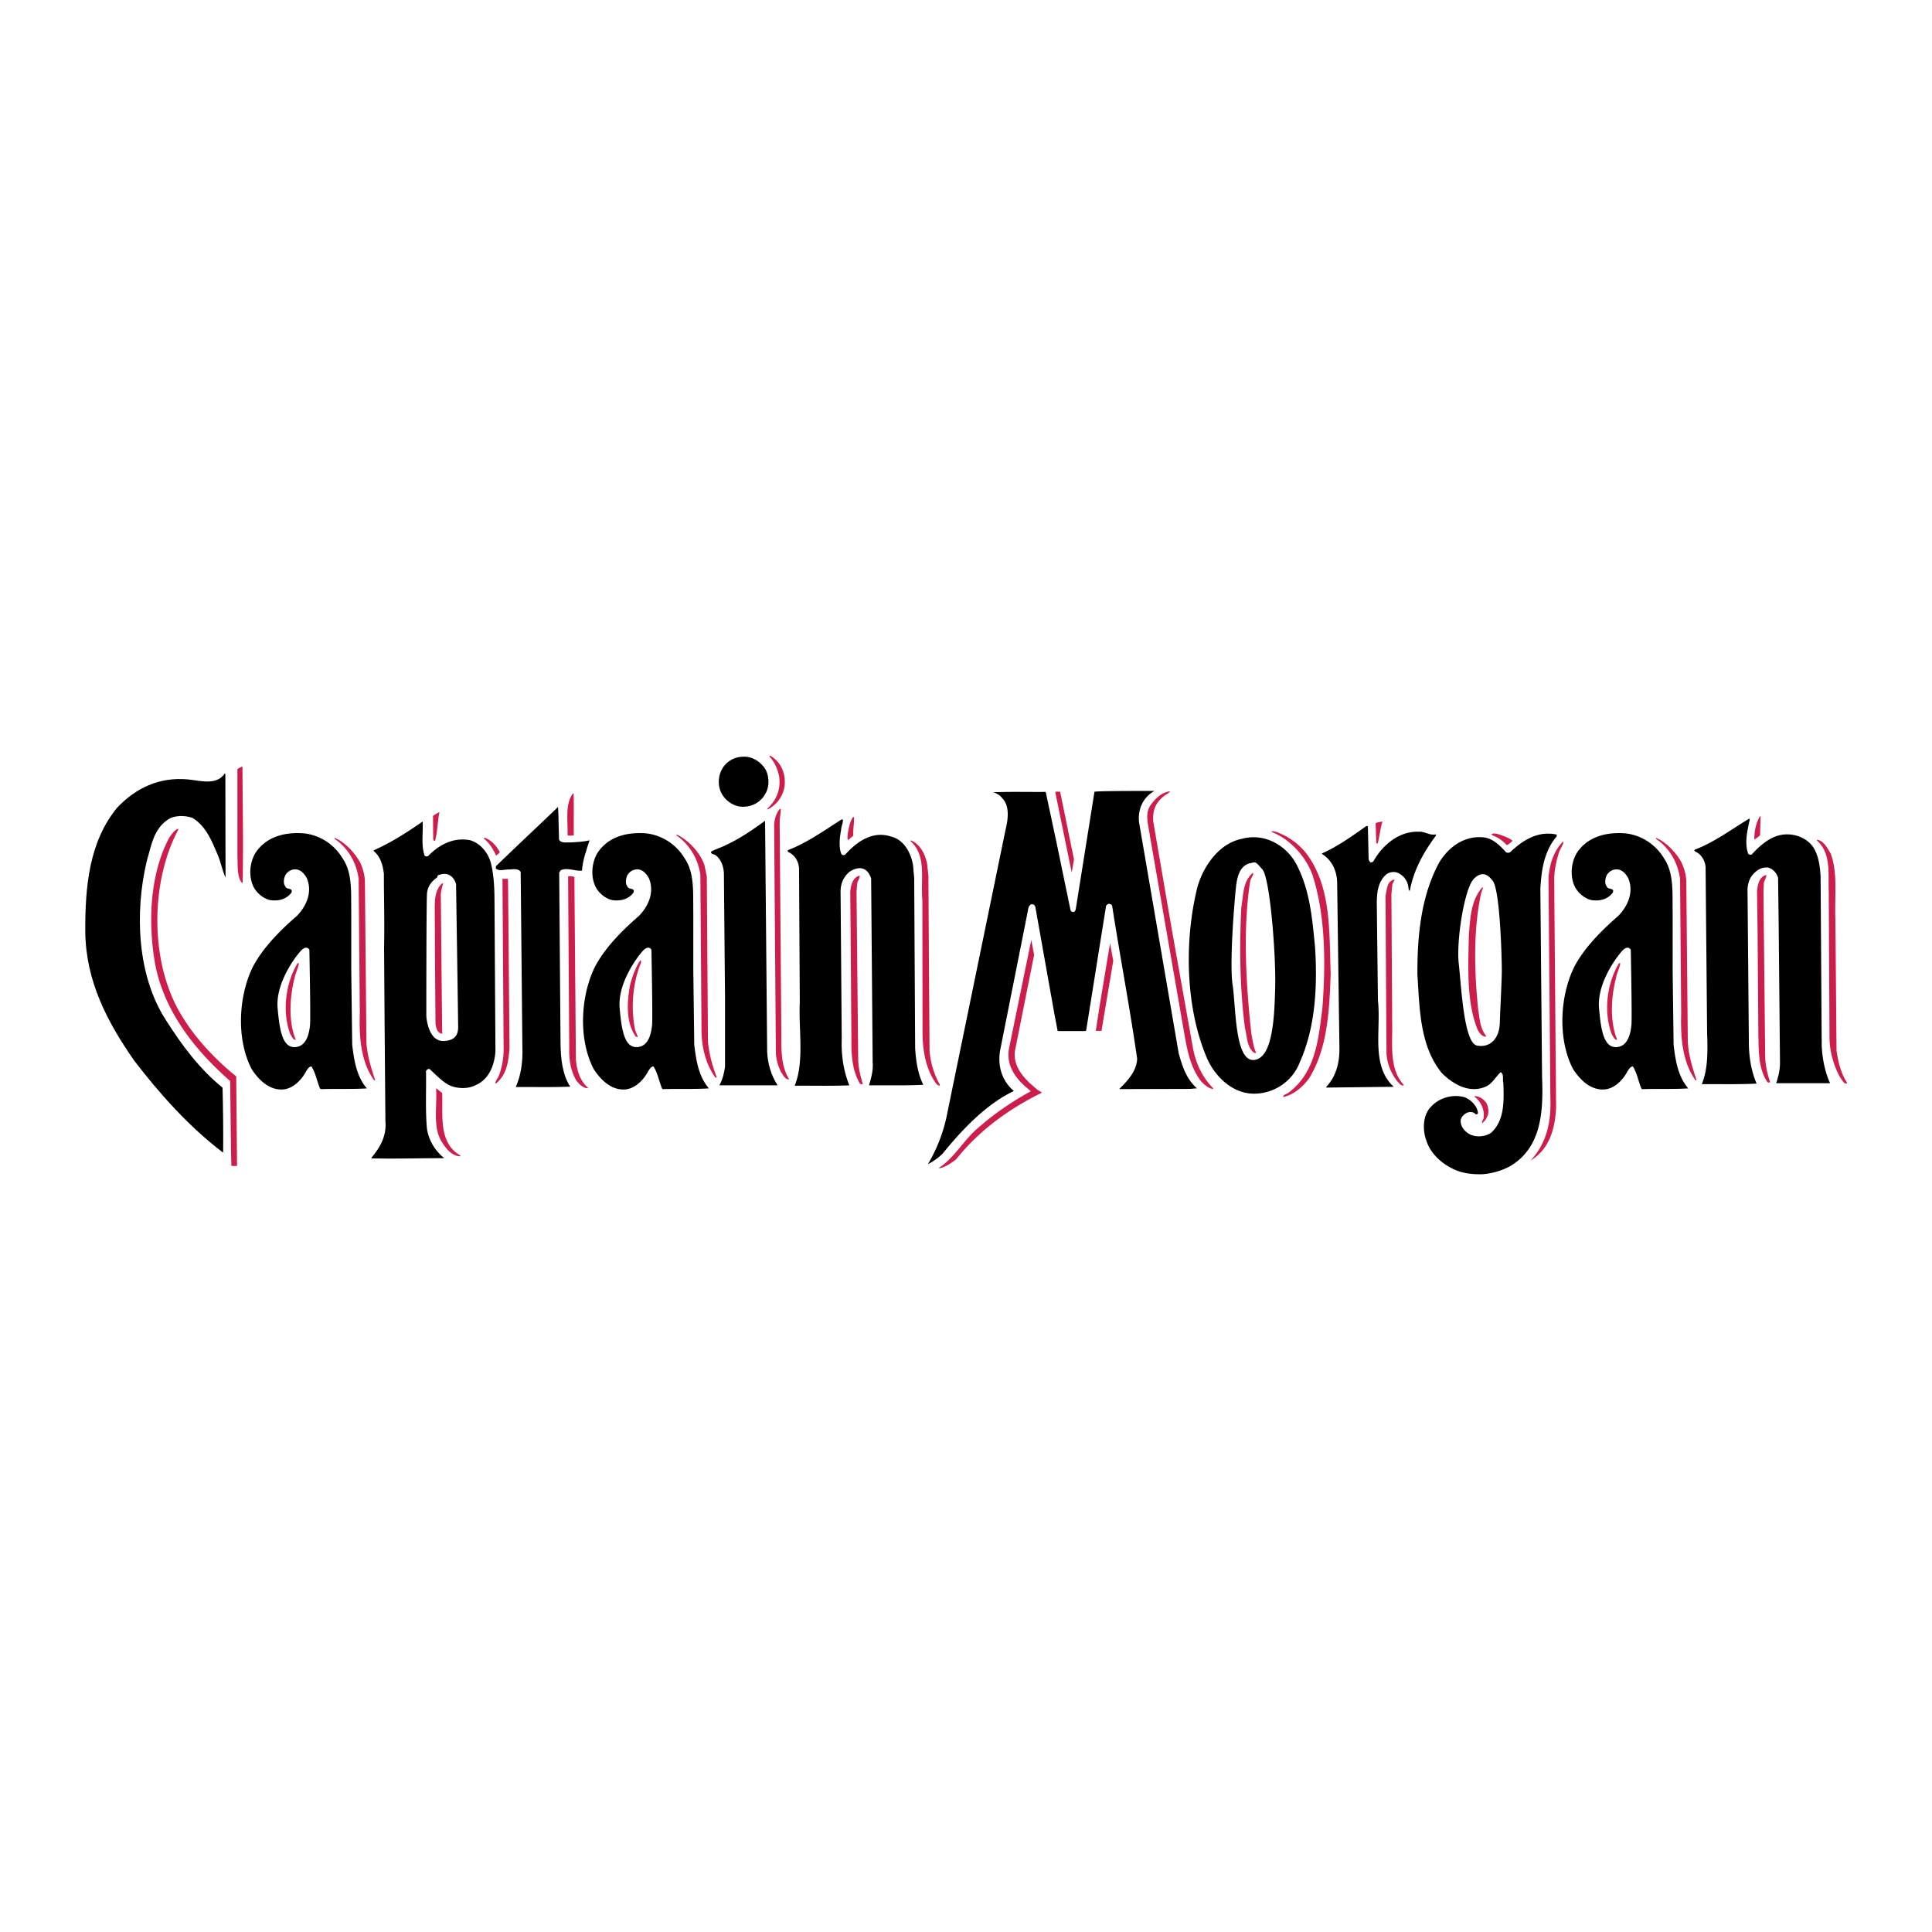 <?xml version="1.0" encoding="UTF-8"?> <svg xmlns="http://www.w3.org/2000/svg" width="2500" height="2500" viewBox="0 0 192.756 192.756"><g fill-rule="evenodd" clip-rule="evenodd"><path fill="#fff" d="M0 0h192.756v192.756H0V0z"></path><path d="M101.279 103.033c0 .02 0 .057-.02.057h-.018v-.057h.038z"></path><path d="M115.178 78.914c-1.135.624-1.684 1.835-1.533 3.141l3.957 23.047c.359 1.268.738 2.516 1.816 3.48l-.662.057-7.1.02c.871-.852 1.742-1.797 1.799-3.027-.738-5.129-1.703-10.161-2.498-15.27-.057-.133-.189-.17-.322-.189a.458.458 0 0 0-.283.208l-1.988 12.45-.094.039h-2.746l-.34-1.779-1.893-10.634c-.059-.076-.076-.17-.172-.208-.094-.038-.246-.057-.32.019l-.17.208-1.553 7.815-1.287 6.471c-.285 1.59.17 3.066 1.363 4.088-2.709 1.287-5.112 3.785-7.1 6.244a6.096 6.096 0 0 1-1.477 1.061 15.815 15.815 0 0 0 1.969-5.262l5.773-28.08c.246-1.003.473-2.403-.359-3.217-.227-.303-.529-.435-.852-.549 1.723-.075 3.539-.019 5.225-.038l1.078 5.052 1.4 6.755c.076.17.285.227.418.113l.094-.17 1.875-11.77c.587-.095 5.982-.075 5.982-.075z"></path><path d="M116.75 78.951c-.172.228-.475.322-.682.53-.814.624-1.098 1.514-1.004 2.498l1.816 10.577 2.158 12.11c.303 1.457.891 2.781 1.988 3.898v.094c-.473-.076-.908-.453-1.268-.869-.967-1.326-1.289-2.914-1.572-4.504l-3.465-19.925c-.131-.984-.566-2.214.115-3.084.437-.625 1.137-1.268 1.914-1.325zM107.152 85.744l-.229 1.306-1.646-8.042c.152-.038.322-.019.492-.019l1.383 6.755zM101.246 104.932c-.152 1.645 1.098 2.857 2.328 3.84.133.057.266.17.379.246-3.143 1.533-6.229 3.709-8.556 6.643-.53.416-1.098.795-1.704.908l.019-.076c1.647-1.098 2.518-2.914 4.108-4.162 1.57-1.363 3.256-2.48 4.996-3.445l-.018-.074c-1.344-1.021-2.48-2.441-2.121-4.24l2.215-10.803.283 1.495-1.929 9.668zM109.896 102.85h-.568l.342-2.252 1.078-6.491.322 1.741-1.174 7.002zM130.283 85.082c2.557 3.331 2.328 7.796 2.48 12.11-.133 3.615-.303 7.379-2.139 10.369-.645.908-1.572 1.666-2.594 1.893-.037-.264.379-.283.549-.453 2.688-2.025 2.953-5.299 3.352-8.383.34-4.447.32-9.197-.947-13.208-.625-1.874-2.252-3.69-4.127-4.409.076-.151.285-.02.416-.02a6.703 6.703 0 0 1 3.01 2.101zM125.041 87.125c-.039.321-.285.549-.322.852-.738 4.882-.398 10.312.133 15.195.133.623.189 1.285.473 1.854-.076.076-.189 0-.266-.037-.699-.625-.623-1.59-.852-2.422-.492-3.842-.568-8.024-.359-12.035.209-1.211.133-2.554 1.117-3.425l.076.018zM137.932 81.959c-.227.7-.285 1.457-.473 2.176-.02.02-.057.057-.096.038l-.057-.132-.057-1.911c.19-.114.456-.114.683-.171z" fill="#cc1e4c"></path><path d="M136.475 82.527l.074 3.198c.039.132.096.303.246.321l.209-.075c.891-1.627 2.555-3.047 4.506-2.99.643-.057 1.078.397 1.76.266v.113c-1.25 1.684-2.234 3.463-2.611 5.506-.133 0-.096-.151-.133-.227a1.793 1.793 0 0 0-1.156-1.59c-.359-.113-.756-.019-1.039.171-.871.757-.967 1.854-.967 2.971l.113 9.631c.322 2.857-.662 6.244 1.363 8.4l.209.209-6.625.076h-.096v-.076c.984-1.061 1.326-2.402 1.307-3.879l-.227-16.481c-.02-1.154-.494-2.233-1.516-2.876l.02-.057c1.57-.7 2.99-1.722 4.41-2.725.076-.018.17.02.153.114z"></path><path d="M139.123 87.75c0 .17-.17.322-.207.492l-.096.984.076 12.696c.057 2.176-.34 4.654 1.137 6.301v.076c-.266.057-.436-.246-.625-.416-.625-.814-1.004-1.723-1.078-2.762l-.096-15.763c.151-.606.114-1.457.889-1.608zM150.898 83.871c-.133.189-.359.341-.568.454a3.44 3.44 0 0 0-1.438-.984l-.076-.114c.207-.132.473-.037.682 0 .492.171.984.322 1.4.644zM155.99 84.003c-.057.378-.359.719-.473 1.116-.246.813-.436 1.665-.455 2.573l.189 22.782c-.094 2.082-.625 4.164-2.555 5.318 1.59-1.686 2.082-3.842 1.986-6.227l-.189-22.006c.115-1.343.492-2.574 1.402-3.557h.095v.001zM148.305 110.059c.189.379.283.928.076 1.344a1.62 1.62 0 0 1-.512.662c-.057-.189.113-.34.15-.51.115-.852-.246-1.609-.908-2.139v-.057c.493 0 .909.284 1.194.7zM147.945 88.525c0 .208-.152.435-.189.681-.775 3.596-.662 7.721-.283 11.467.15.926.188 1.893.775 2.648v.113c-.396 0-.682-.416-.832-.719-1.117-2.781-.928-6.15-.871-9.347.133-1.741.207-3.539 1.344-4.844h.056v.001zM175.658 81.449c-.02.605-.037 1.268-.057 1.892-.189.17-.379.303-.568.435-.02-.832.152-1.627.549-2.327h.076z" fill="#cc1e4c"></path><path d="M174.58 81.733c-.229 1.06-.551 2.327-.172 3.425a.278.278 0 0 0 .379.075c1.137-1.229 2.424-2.252 4.146-1.93.832.151 1.684.644 2.102 1.438.434.814.549 1.741.605 2.706l.113 16.917c.074 1.324.322 2.572.832 3.709h-5.375c.227-.682.396-1.383.379-2.158l-.133-13.945-.057-4.39c-.115-.454-.531-.927-1.004-1.022-.719-.076-1.25.341-1.666.889-.227.359-.34.757-.379 1.211l.133 15.081c-.02 1.57.209 3.047.775 4.371-1.779.096-3.652.039-5.469.057.643-1.551.586-3.424.529-5.223l-.15-16.444c-.057-.643-.436-1.305-1.059-1.551-.02-.057-.096-.114-.039-.17 1.951-.738 3.654-2.024 5.451-3.103l.059.057z"></path><path d="M182.643 85.138c.738 1.968.379 4.371.475 6.604l.113 13.074c.17 1.137.416 2.215 1.021 3.16v.133c-.359.02-.492-.436-.701-.682a8.64 8.64 0 0 1-1.021-3.764l-.076-14.627c-.074-1.854.266-3.898-1.172-5.166l.018-.095c.661.115 1.022.852 1.343 1.363zM176.227 87.295c.018.284-.189.511-.246.795l-.039.965.172 16.519a9.08 9.08 0 0 0 .492 2.385c-.059.074-.189.037-.266.018-.908-1.342-.871-3.064-.908-4.768l-.076-10.085-.057-4.238c.076-.626.209-1.42.928-1.591zM24.189 76.459c.02 3.995.101 7.668.02 11.643-.141-.04-.201-.221-.281-.341-.261-.683-.201-1.506-.241-2.288V76.72c.16-.08.321-.18.502-.261z" fill="#cc1e4c"></path><path d="M22.502 87.5v.06c-.321-.703-.462-1.505-.763-2.228-.582-1.365-1.145-2.871-2.53-3.734-.783-.261-1.787-.281-2.47.18-1.446.984-1.647 2.63-2.088 4.096-1.245 5.219-.944 11.502 1.888 15.879 1.526 2.408 3.294 4.838 5.663 6.764.061 2.148.081 4.316.061 6.484-3.354-2.529-6.386-5.922-8.896-9.215-2.671-3.834-4.8-7.889-4.86-12.807-.02-4.537.382-8.953 3.153-12.366 1.908-2.027 4.277-3.111 7.089-2.851 1.205.121 2.892.643 3.695-.622l.04.161.018 10.199z"></path><path d="M17.803 82.743c-2.892 5.4-2.872 13.65.482 18.83 1.306 2.129 3.253 4.176 5.282 5.822l.081 8.832v.1h-.562l-.04-1.564-.081-6.906c-3.655-3.191-6.587-7.066-7.47-11.582-.764-4.256-.542-9.094 1.405-12.728.221-.301.482-.702.844-.863l.059.059zM35.954 86.09c.265.605.454 1.249.454 1.949l.151 15.988c.095 1.344.474 2.537.871 3.748h-.113c-1.325-1.873-1.495-4.314-1.42-6.719l-.114-13.396c-.227-1.57-1.003-3.009-2.403-3.974v-.095c1.04.418 2.043 1.515 2.574 2.499zM29.82 96.1c-.057.473-.303.889-.397 1.344-.492 1.836-.663 4.201-.019 6.018.019.094.114.15.076.283-.265 0-.359-.359-.511-.549-.852-2.252-.473-5.127.72-7.096.056.019.093-.038.131 0zM43.847 81c-.189.927-.189 1.949-.436 2.876-.019.038-.057 0-.095.019l-.095-.132-.019-2.346c.191-.19.437-.266.645-.417zM49.867 85.012c-.076.151-.246.227-.359.359-.303-.625-.644-1.23-1.23-1.703v-.094c.68.151 1.267.832 1.589 1.438zM50.719 91.255l.114 13.303c-.095 1.305-.266 2.668-1.325 3.52-.038 0-.057.037-.095.018.019-.264.246-.51.359-.775a7.47 7.47 0 0 0 .474-2.535l-.114-17.106h.549l.038 3.575zM44.112 109.043c.095 2.326-.379 4.957 1.817 6.244v.076c-.795 0-1.42-.738-1.817-1.383-.984-1.475-.473-3.613-.606-5.41l.606.473zM44.207 88.134c-.076.359-.228.738-.228 1.135l.133 13.7c.038.037.019.094.019.15-.094.039-.208-.037-.303-.094-.265-.209-.303-.512-.378-.814l-.038-4.824-.038-6.774c0-.927.057-1.873.738-2.479h.095zM57.23 79.184c.038 1.381 0 2.838.019 4.163-.189.019-.436.057-.625-.019.057-1.419-.284-3.084.549-4.182l.057.038z" fill="#cc1e4c"></path><path d="M55.773 83.763c.208.397.757.265 1.173.284.644-.038 1.268-.057 1.874-.208-.303.946-.681 1.949-.757 3.027-.7.076-1.438-.359-2.12-.038l-.152.227.133 17.031c.019 1.57.189 3.121.965 4.332-1.76.076-3.654.02-5.433.037.511-1.135.719-2.516.662-3.953l-.17-17.503c-.265-.436-.89-.227-1.344-.246-.359.019-.89.189-1.154-.133l.057-.227c1.987-1.931 4.126-3.917 6.171-5.885.057 1.041.057 2.158.095 3.255z"></path><path d="M57.306 87.509l.151 18.184c.095 1.078.379 2.119 1.249 2.877-.492.037-.908-.379-1.211-.777-.549-.945-.738-2.043-.701-3.234l-.114-17.125c.21-.038.456-.019.626.075zM70.292 86.336l.227 1.117.113 16.444c.114 1.248.436 2.439.871 3.557-.019.094-.114.076-.171 0-.965-1.4-1.344-3.027-1.344-4.824l-.113-15.328a5.743 5.743 0 0 0-2.385-3.955l.019-.094c1.231.604 2.347 1.815 2.783 3.083zM63.95 96.062c-.814 1.967-1.041 4.465-.586 6.68.075.227.17.453.265.682-.038.094-.114 0-.189 0-1.022-1.383-.89-3.521-.567-5.186.227-.852.53-1.703 1.003-2.422h.076v.246h-.002zM78.261 78.541a3.103 3.103 0 0 1-1.666 2.214c-.038-.02-.019-.057-.019-.095.909-.852 1.344-1.931 1.155-3.217-.151-.719-.435-1.381-.946-1.949 0-.057-.019-.113.038-.113 1.135.643 1.627 1.872 1.438 3.16z" fill="#cc1e4c"></path><path d="M76.236 76.554c.511.681.586 1.835.151 2.592-.417.832-1.269 1.324-2.177 1.343-.984.038-1.893-.605-2.291-1.476-.341-.757-.247-1.741.189-2.403.568-.852 1.477-1.211 2.461-1.098.663.114 1.25.492 1.667 1.042z"></path><path d="M77.901 80.716c0 .435-.114.87-.114 1.306l.171 21.609c-.02 1.438.057 2.895.776 4.049-.398.076-.606-.436-.796-.699a4.845 4.845 0 0 1-.529-1.873l-.133-17.428-.038-5.487c.057-.548.208-1.041.549-1.476h.114v-.001z" fill="#cc1e4c"></path><path d="M76.539 104.918c.057 1.23.397 2.365 1.041 3.367h-5.812c.322-.566.474-1.191.568-1.854v-6.812l-.113-12.545c-.057-.681-.265-1.324-.833-1.76-.152-.113-.473-.057-.454-.34.492-.284 1.041-.416 1.533-.681 1.344-.625 2.612-1.495 3.862-2.403l.208 23.028z"></path><path d="M85.208 81.53c.019.605-.113 1.249-.076 1.854l-.53.435c-.114-.227 0-.53 0-.794.114-.53.189-1.079.511-1.514l.095.019z" fill="#cc1e4c"></path><path d="M84.091 81.757c.038.34-.151.643-.17 1.002-.133.757-.265 1.722.019 2.441.076.133.246.133.36.095 1.211-1.362 2.783-2.422 4.581-1.836 1.325.303 2.026 1.685 2.215 2.876l.114 1.287.095 16.993c.094 1.287.265 2.535.814 3.613-1.723.096-3.616.039-5.414.057.208-.756.436-1.475.36-2.326l-.151-18.317c-.114-.322-.284-.681-.606-.87-.492-.322-1.136-.076-1.552.208-.681.568-.927 1.324-.89 2.195l.114 14.494c-.057 1.666.189 3.199.757 4.617-1.798.076-3.672.02-5.452.039.984-2.422.378-5.564.511-8.363l-.076-13.285c-.019-.7-.417-1.4-1.079-1.665a.22.22 0 0 1-.038-.189c1.912-.738 3.615-1.949 5.357-3.065h.131v-.001z"></path><path d="M92.497 86.166l.132 1.23.056 9.592.057 7.891c.114 1.211.455 2.328 1.022 3.33l-.019.115c-.303-.039-.454-.398-.606-.605-.833-1.4-1.098-3.047-1.098-4.807l-.018-13.132c-.189-2.043.454-4.409-1.174-5.847l.019-.095c.947.379 1.439 1.401 1.629 2.328zM85.776 87.358c.02.265-.189.492-.246.757l-.075.814.17 16.878c.038.814.228 1.59.455 2.328a.227.227 0 0 1-.265 0c-.795-1.287-.89-2.895-.871-4.541l-.076-10.275-.038-4.333c.056-.644.227-1.458.946-1.628z" fill="#cc1e4c"></path><path d="M34.193 85.655c1.003 1.476.814 3.5.852 5.317v5.847l.094 7.418c.189 1.59.436 3.141 1.458 4.352-1.495.096-3.086.02-4.562.076l-.094-.037c-.322-.738-.436-1.553-.871-2.234-.246.02-.379.266-.511.455-.435.852-1.269 1.723-2.234 1.836-1.4.15-2.499-.908-3.218-2.025-1.552-2.971-1.325-7.322.151-10.256 1.003-1.873 2.669-3.557 4.373-5.033.965-1.003 1.552-2.384.984-3.747-.227-.435-.625-.889-1.154-.889a1.14 1.14 0 0 0-1.003.605c-.133.303-.227.795 0 1.079.132.397.795.113.625.624-.492.682-1.325.89-2.139.757-.681-.151-1.363-.719-1.666-1.362-.492-1.022-.36-2.366.189-3.312 1.06-1.646 2.916-2.119 4.809-1.987 1.589.151 3.065 1.078 3.917 2.516zm-3.327 9.101s-.27-.54-.876.135c-.607.674-2.496 3.238-2.293 5.666.202 2.428.54 3.979 1.753 3.912 1.214-.068 1.416-1.553 1.483-2.227.068-.674-.067-7.486-.067-7.486z"></path><path d="M167.789 86.09c.266.605.455 1.249.455 1.949l.15 15.988c.096 1.344.475 2.537.871 3.748h-.113c-1.324-1.873-1.496-4.314-1.42-6.719l-.113-13.396c-.227-1.57-1.004-3.009-2.404-3.974v-.095c1.041.418 2.045 1.515 2.574 2.499zM161.656 96.1c-.057.473-.303.889-.398 1.344-.492 1.836-.662 4.201-.018 6.018.018.094.113.15.076.283-.266 0-.361-.359-.512-.549-.852-2.252-.473-5.127.719-7.096.057.019.096-.038.133 0z" fill="#cc1e4c"></path><path d="M166.029 85.655c1.002 1.476.814 3.5.852 5.317v5.847l.094 7.418c.189 1.59.436 3.141 1.459 4.352-1.496.096-3.086.02-4.562.076l-.096-.037c-.32-.738-.434-1.553-.869-2.234-.246.02-.379.266-.512.455-.436.852-1.268 1.723-2.234 1.836-1.4.15-2.498-.908-3.217-2.025-1.553-2.971-1.326-7.322.15-10.256 1.004-1.873 2.67-3.557 4.373-5.033.965-1.003 1.553-2.384.984-3.747-.227-.435-.625-.889-1.154-.889-.416 0-.795.227-1.004.605-.133.303-.227.795 0 1.079.133.397.795.113.625.624-.492.682-1.324.89-2.139.757-.682-.151-1.363-.719-1.666-1.362-.492-1.022-.359-2.366.189-3.312 1.061-1.646 2.914-2.119 4.809-1.987 1.59.151 3.067 1.078 3.918 2.516zm-3.326 9.101s-.27-.54-.877.135-2.496 3.238-2.293 5.666c.201 2.428.539 3.979 1.752 3.912 1.215-.068 1.418-1.553 1.484-2.227.069-.674-.066-7.486-.066-7.486zM68.319 85.655c1.004 1.476.814 3.5.852 5.317v5.847l.095 7.418c.189 1.59.435 3.141 1.458 4.352-1.496.096-3.086.02-4.562.076l-.094-.037c-.322-.738-.435-1.553-.871-2.234-.246.02-.379.266-.512.455-.435.852-1.268 1.723-2.233 1.836-1.4.15-2.499-.908-3.218-2.025-1.552-2.971-1.325-7.322.151-10.256 1.003-1.873 2.669-3.557 4.373-5.033.965-1.003 1.552-2.384.984-3.747-.228-.435-.625-.889-1.155-.889-.416 0-.795.227-1.003.605-.133.303-.227.795 0 1.079.132.397.795.113.625.624-.492.682-1.325.89-2.139.757-.681-.151-1.363-.719-1.666-1.362-.492-1.022-.36-2.366.189-3.312 1.061-1.646 2.916-2.119 4.809-1.987 1.589.151 3.065 1.078 3.917 2.516zm-3.326 9.101s-.27-.54-.877.135c-.607.674-2.496 3.238-2.293 5.666.202 2.428.54 3.979 1.753 3.912 1.214-.068 1.417-1.553 1.484-2.227s-.067-7.486-.067-7.486zM42.163 81.965c.075 1.097-.17 2.403.208 3.406.095.095.246.095.36.019 1.117-1.154 2.537-1.854 4.126-1.571 1.098.284 1.95 1.381 2.158 2.46.284 1.211.322 2.536.322 3.86l.094 14.759c-.094 1.344-.625 2.781-1.95 3.35-.776.436-1.931.379-2.707 0-.72-.398-1.287-1.021-1.912-1.59-.17-.037-.303.076-.36.209.038 1.891-.076 3.879.095 5.732.17 1.154.795 2.195 1.723 2.951-2.555 0-4.751.076-7.25.02v-.076c.871-1.039 1.514-2.176 1.382-3.633l-.076-9.215-.057-8.155c.057-2.441-.019-4.938-.019-7.323-.114-.87-.322-1.684-1.022-2.271v-.057c1.704-.756 3.313-1.778 4.885-2.875zm1.45 5.575c-.472.336-.944.809-1.011 1.619-.068.809-.068 12.207-.068 12.207s.135 2.562 1.754 2.496c1.618-.068 1.416-1.281 1.416-1.82 0-.541-.202-13.827-.202-13.827s-.337-1.484-1.821-.877l-.068.202zM129.488 86.52c1.213 2.44 1.459 5.279 1.723 8.099.246 4.03-.02 8.022-1.553 11.411-.719 1.873-2.592 3.121-4.617 3.084-2.178-.02-3.977-1.873-4.715-3.766-1.986-4.807-2.176-11.165-.965-16.406.473-2.214 2.139-4.807 4.582-5.26 2.328-.625 4.6.776 5.545 2.838zm-4.756-.396c-.943.209-1.281 1.146-1.416 2.36s-.676 7.553-.338 9.78c.338 2.225.209 7.701 2.158 7.486 1.82-.203 2.023-4.115 2.092-7.42.066-3.304-.541-10.79-1.283-11.6-.74-.809-.605-.741-1.213-.606zM155.309 83.265v.189c-1.23 1.438-1.514 3.273-1.627 5.185l.17 18.808c.133 3.443-.039 7.039-3.199 8.912a7.003 7.003 0 0 1-2.744.795c-.738.02-1.42-.037-2.064-.207-1.477-.398-3.029-1.59-3.521-3.104-.396-1.021-.396-2.498.379-3.35.814-.928 2.064-1.324 3.295-1.061.682.209 1.42.891 1.457 1.646-.037.096-.17.113-.246.076-.189-.227-.529-.246-.795-.152-.322.133-.625.418-.682.758-.037.586.34 1.061.814 1.361.662.379 1.646.322 2.252-.131 1.326-1.25 1.25-3.143 1.193-4.939-.113-.359.094-.871-.266-1.078-.492.436-.852 1.174-1.496 1.438-1.59.701-3.199-.189-4.373-1.344-2.195-2.705-2.213-6.32-2.441-9.838-.018-4.032.398-7.891 2.178-11.184.984-1.627 2.65-2.762 4.58-2.479.834.151 1.496.813 2.082 1.457a.412.412 0 0 0 .418 0c1.286-1.228 2.8-2.155 4.636-1.758zm-6.381 4.611c-.289-.365-.912-1.163-1.873-.202-.961.961-1.77 6.222-1.516 8.447.252 2.227.504 7.941 1.82 8.195 1.314.252 2.225-.709 2.275-2.227s.203-4.299.203-5.26-.151-7.991-.909-8.953zM81.885 117.031l-.004.006-.003.01.007-.016zM79.473 117.352l.015.01h-.032c.033 0 .055.012.059.014l-.017-.01-.002-.002c-.009-.005-.015-.009-.023-.012z"></path></g></svg> 